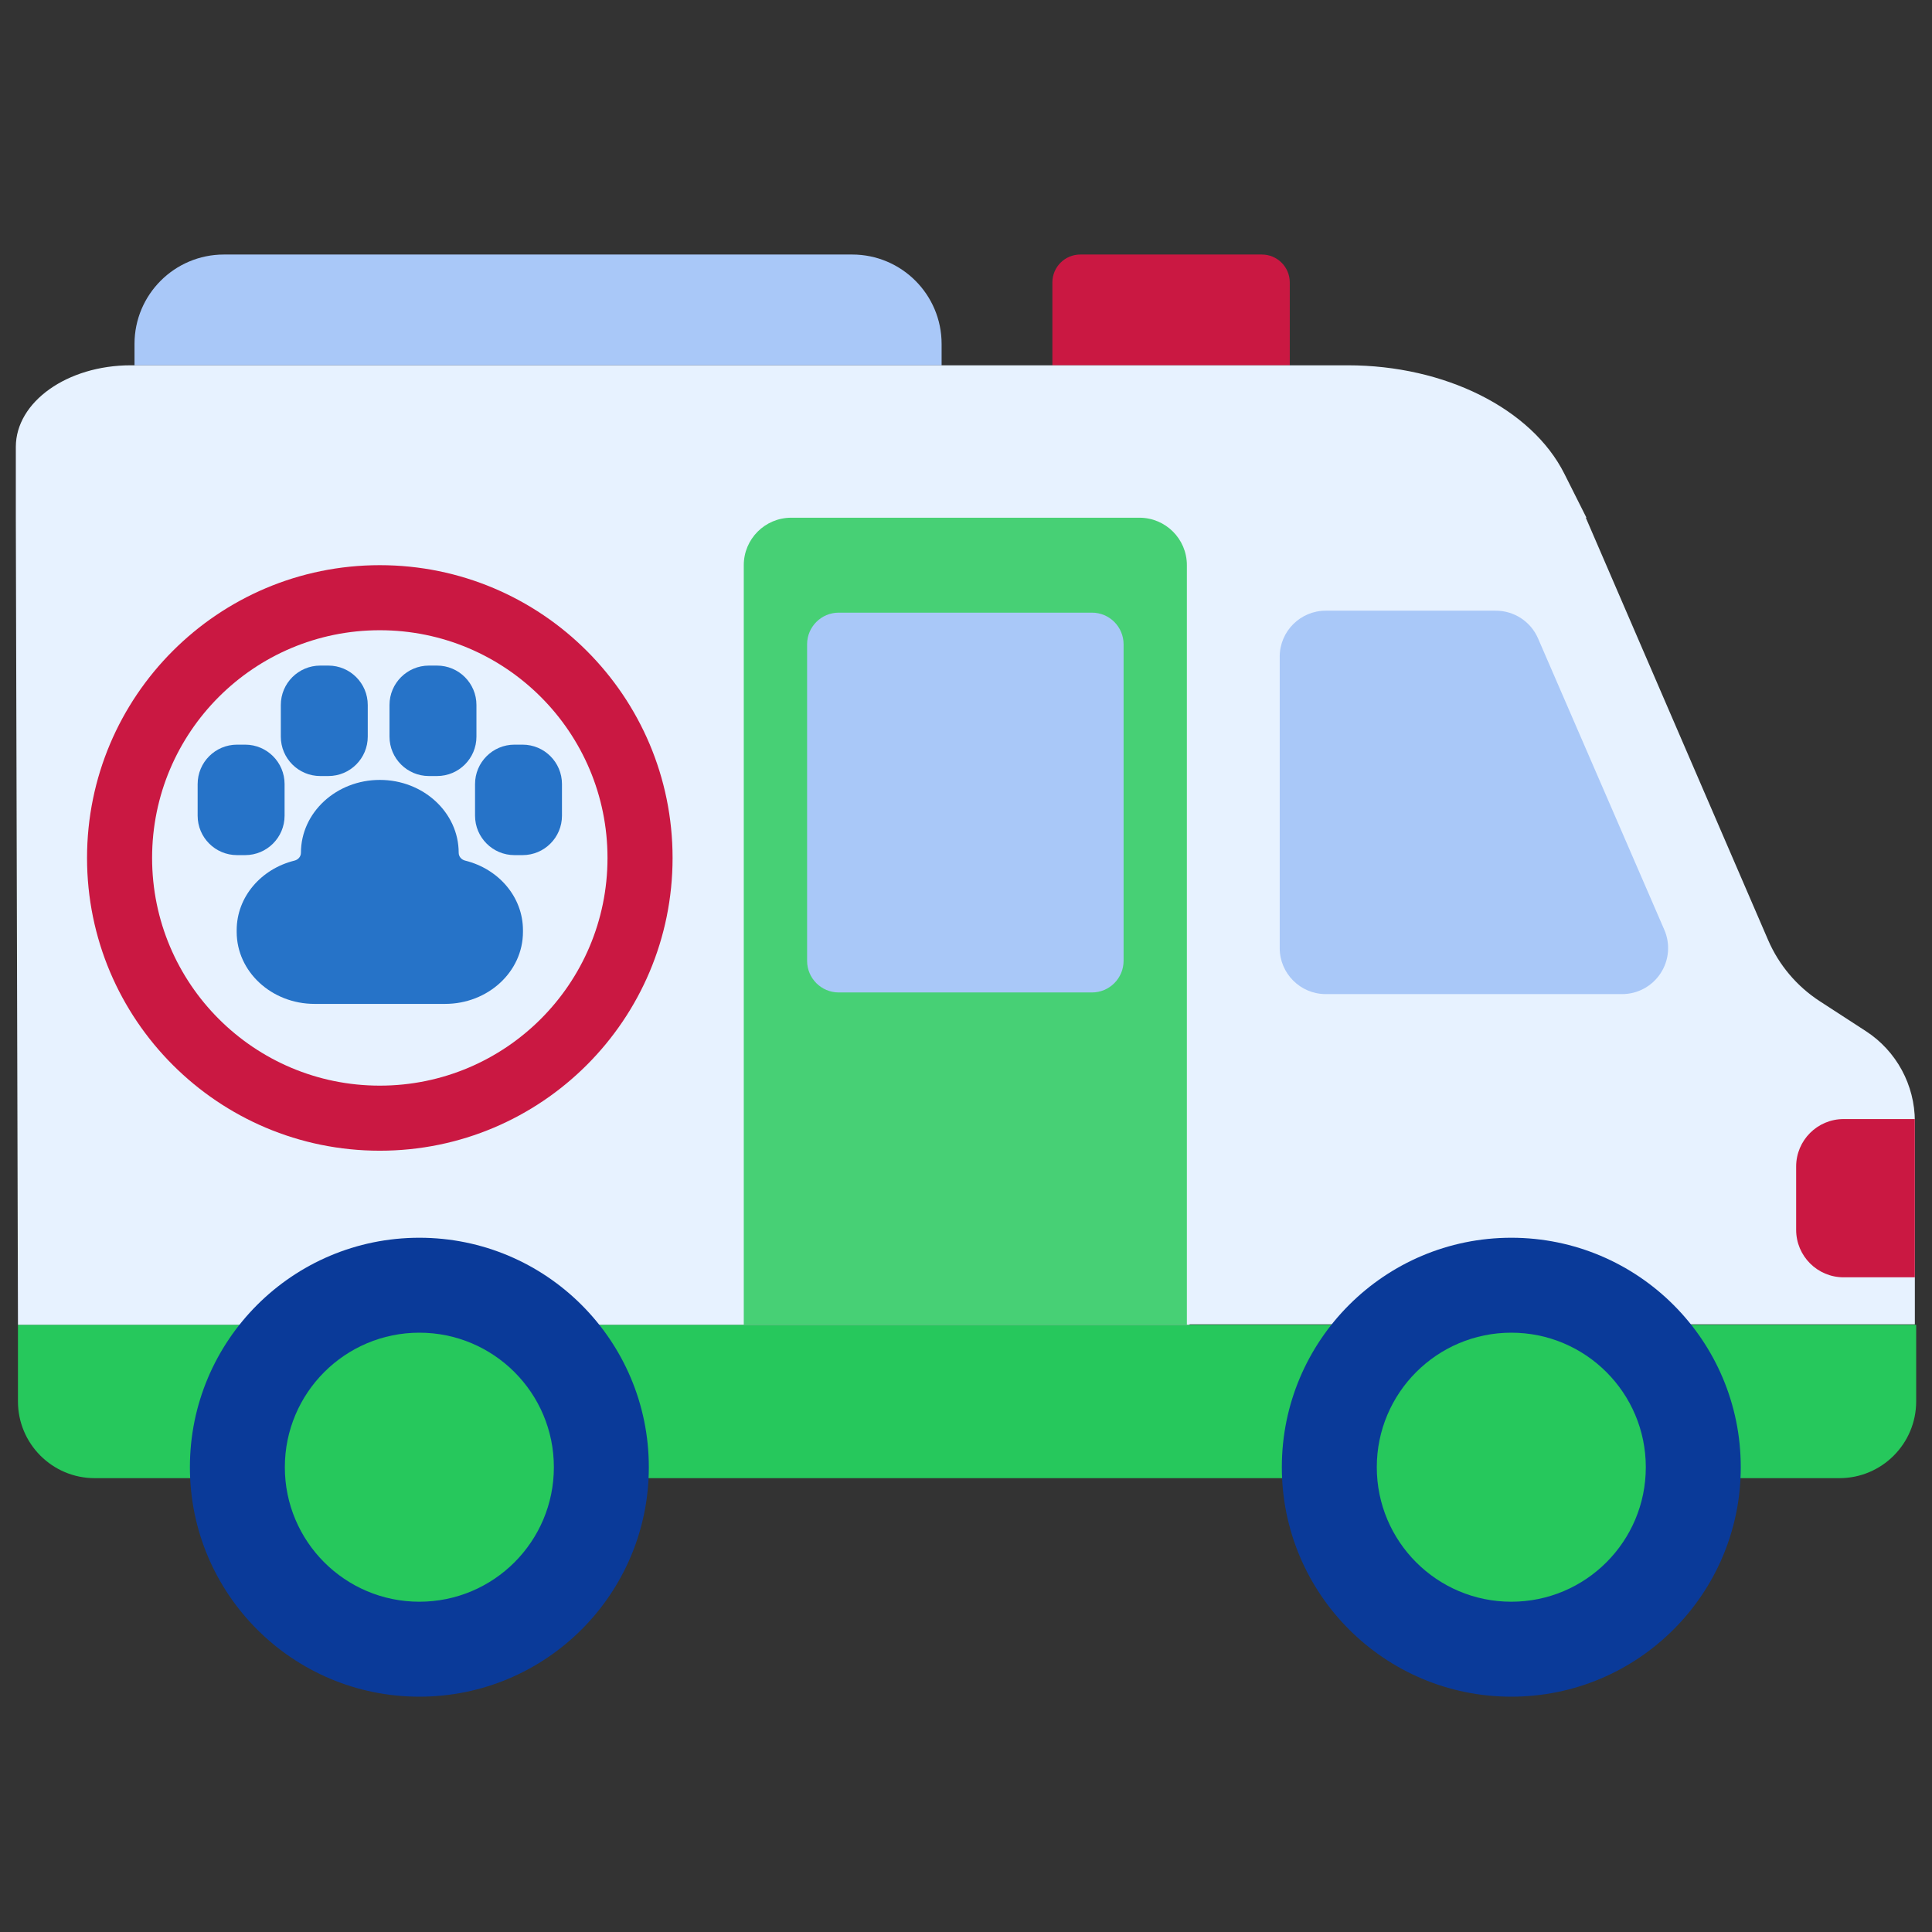 <?xml version="1.0" encoding="UTF-8"?> <svg xmlns="http://www.w3.org/2000/svg" width="120" height="120" viewBox="0 0 120 120" fill="none"><rect x="0" y="0" width="120" height="120" fill="#333333" stroke="none"/><path d="M114.249 91.811H5.884C3.25 91.811 1.115 89.676 1.115 87.042V82.285H119.017V87.042C119.017 89.676 116.882 91.811 114.249 91.811Z" fill="#26C85C"></path><path d="M58.484 22.69H8.354V21.364C8.354 18.296 10.842 15.809 13.909 15.809H52.93C55.998 15.809 58.485 18.296 58.485 21.364V22.69H58.484Z" fill="#A9C8F8"></path><path d="M80.109 22.69H65.365V17.543C65.365 16.586 66.141 15.809 67.099 15.809H78.376C79.334 15.809 80.11 16.585 80.11 17.543V22.69H80.109Z" fill="#CA1842"></path><path d="M1.116 82.285H73.885V82.255H118.935V69.658C118.935 67.391 117.79 65.278 115.894 64.047L113.024 62.184C111.606 61.262 110.491 59.941 109.82 58.386L98.497 32.155H98.537L97.163 29.421C95.133 25.384 89.751 22.69 83.718 22.69H8.121C4.18 22.69 0.983 24.96 0.983 27.76V32.155L1.116 82.285Z" fill="#E7F2FF"></path><path d="M82.343 61.745C80.768 61.745 79.485 60.463 79.485 58.887V40.789C79.485 39.213 80.767 37.931 82.343 37.931H92.909C94.048 37.931 95.077 38.607 95.53 39.652L103.373 57.751C103.757 58.637 103.67 59.648 103.14 60.455C102.61 61.262 101.717 61.745 100.751 61.745H82.343Z" fill="#A9C8F8"></path><path d="M118.934 79.336H114.511C112.882 79.336 111.562 78.016 111.562 76.387V72.456C111.562 70.827 112.882 69.507 114.511 69.507H118.934V79.336Z" fill="#CA1842"></path><path d="M46.197 82.285H73.719V35.104C73.719 33.475 72.399 32.156 70.77 32.156H49.146C47.517 32.156 46.197 33.475 46.197 35.104V82.285Z" fill="#47D075"></path><path d="M50.13 59.677V40.019C50.13 38.933 51.01 38.053 52.096 38.053H67.823C68.908 38.053 69.788 38.933 69.788 40.019V59.677C69.788 60.763 68.908 61.643 67.823 61.643H52.096C51.01 61.643 50.13 60.763 50.13 59.677Z" fill="#A9C8F8"></path><path d="M41.775 53.288C41.775 63.332 33.633 71.473 23.59 71.473C13.548 71.473 5.406 63.332 5.406 53.288C5.406 43.246 13.548 35.104 23.59 35.104C33.633 35.104 41.775 43.246 41.775 53.288Z" fill="#CA1842"></path><path d="M37.733 53.288C37.733 61.1 31.402 67.431 23.59 67.431C15.779 67.431 9.447 61.1 9.447 53.288C9.447 45.478 15.779 39.145 23.59 39.145C31.402 39.145 37.733 45.478 37.733 53.288Z" fill="#E7F2FF"></path><path d="M15.227 53.113H14.724C13.372 53.113 12.276 52.017 12.276 50.665V48.7C12.276 47.348 13.372 46.252 14.724 46.252H15.227C16.58 46.252 17.676 47.348 17.676 48.7V50.665C17.675 52.017 16.579 53.113 15.227 53.113Z" fill="#2673C8"></path><path d="M31.954 53.113H32.458C33.81 53.113 34.905 52.017 34.905 50.665V48.7C34.905 47.348 33.81 46.252 32.458 46.252H31.954C30.602 46.252 29.506 47.348 29.506 48.7V50.665C29.507 52.017 30.603 53.113 31.954 53.113Z" fill="#2673C8"></path><path d="M20.394 48.201H19.891C18.539 48.201 17.442 47.106 17.442 45.753V43.788C17.442 42.437 18.539 41.341 19.891 41.341H20.394C21.746 41.341 22.842 42.437 22.842 43.788V45.753C22.842 47.106 21.746 48.201 20.394 48.201Z" fill="#2673C8"></path><path d="M26.641 48.201H27.145C28.497 48.201 29.593 47.106 29.593 45.753V43.788C29.593 42.437 28.497 41.341 27.145 41.341H26.641C25.29 41.341 24.193 42.437 24.193 43.788V45.753C24.193 47.106 25.29 48.201 26.641 48.201Z" fill="#2673C8"></path><path d="M28.895 53.455C28.656 53.397 28.49 53.196 28.49 52.968C28.49 50.468 26.297 48.442 23.592 48.442C20.886 48.442 18.692 50.468 18.692 52.968C18.692 53.196 18.526 53.397 18.288 53.455C16.223 53.965 14.701 55.704 14.701 57.773V57.883C14.701 60.352 16.868 62.354 19.541 62.354H27.642C30.316 62.354 32.482 60.352 32.482 57.883V57.773C32.481 55.704 30.96 53.965 28.895 53.455Z" fill="#2673C8"></path><path d="M40.3 91.131C40.3 99.002 33.919 105.384 26.047 105.384C18.176 105.384 11.795 99.002 11.795 91.131C11.795 83.26 18.176 76.879 26.047 76.879C33.919 76.879 40.3 83.26 40.3 91.131Z" fill="#0A3A99"></path><path d="M34.402 91.131C34.402 95.746 30.662 99.486 26.047 99.486C21.433 99.486 17.692 95.746 17.692 91.131C17.692 86.517 21.433 82.776 26.047 82.776C30.662 82.776 34.402 86.517 34.402 91.131Z" fill="#26C85C"></path><path d="M108.122 91.131C108.122 99.002 101.741 105.384 93.87 105.384C85.999 105.384 79.617 99.002 79.617 91.131C79.617 83.26 85.999 76.879 93.87 76.879C101.741 76.879 108.122 83.26 108.122 91.131Z" fill="#0A3A99"></path><path d="M102.224 91.131C102.224 95.746 98.484 99.486 93.87 99.486C89.255 99.486 85.515 95.746 85.515 91.131C85.515 86.517 89.255 82.776 93.87 82.776C98.484 82.776 102.224 86.517 102.224 91.131Z" fill="#26C85C"></path></svg> 